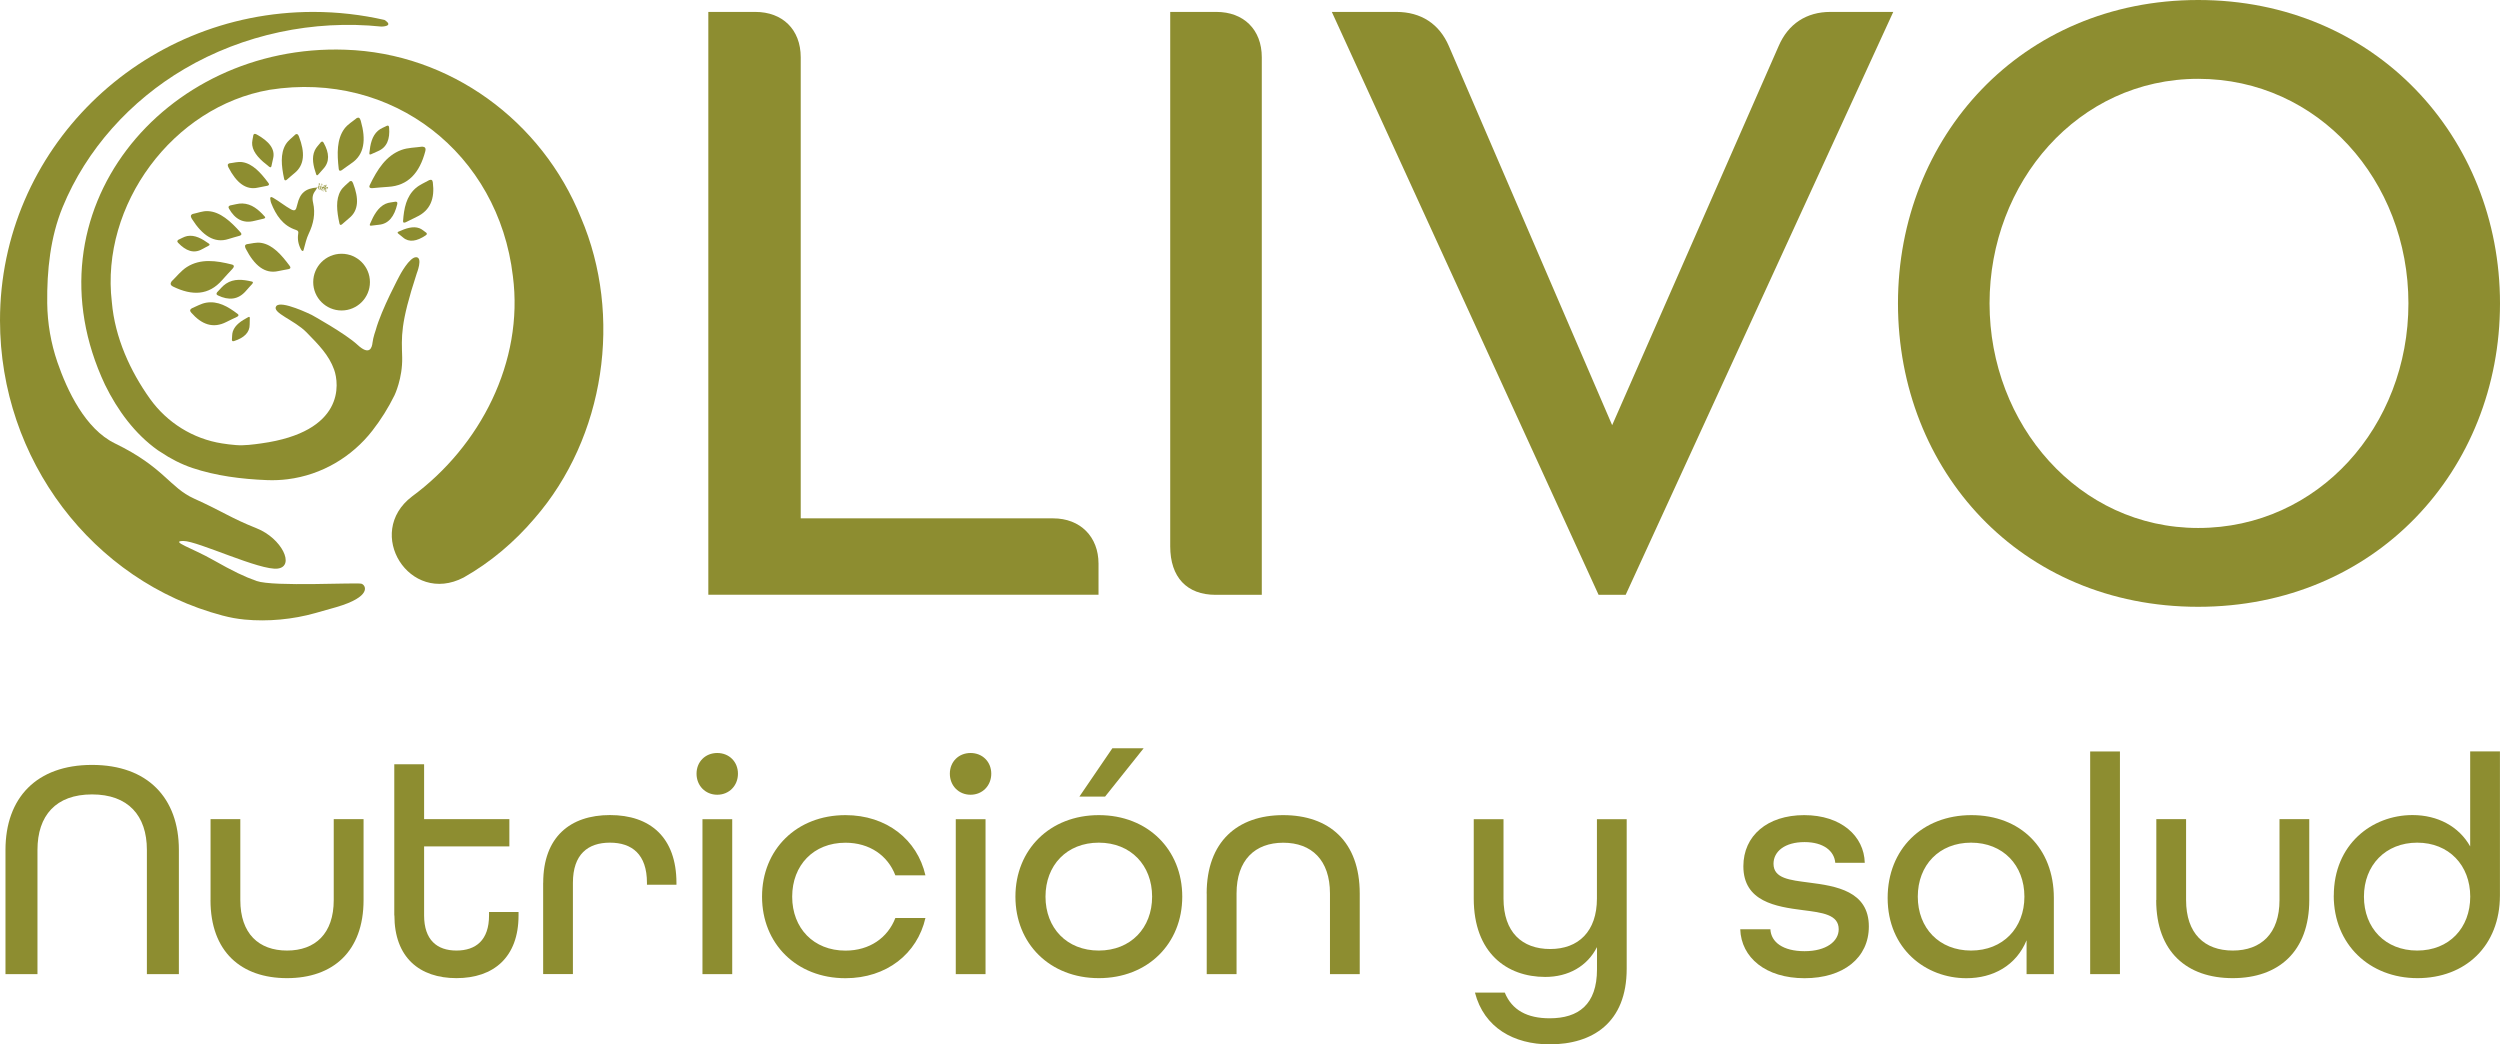 <?xml version="1.0" encoding="UTF-8"?>
<svg xmlns="http://www.w3.org/2000/svg" id="a" data-name="Capa 1" viewBox="0 0 392.3 163.88">
  <defs>
    <style>
      .b {
        fill: #8d8d30;
        stroke-width: 0px;
      }
    </style>
  </defs>
  <path class="b" d="m34.91,96.59C14.53,91.2,0,72.12,0,50.27,0,23.54,22.01,1.87,49.15,1.87c3.85,0,7.59.44,11.19,1.26,1.59,1.03-.49,1.04-.49,1.04-10.66-1.1-21.67,1.21-30.92,6.65-8.44,4.97-15.37,12.59-19.1,21.68-1.93,4.7-2.48,9.94-2.42,15.09.04,3.15.58,6.27,1.6,9.25,1.53,4.44,4.37,10.48,9.03,12.74,7.72,3.75,8.56,6.92,12.42,8.66,4.66,2.11,5.72,3.03,9.81,4.66,3.95,1.57,6.06,5.95,3.32,6.32s-12.56-4.33-14.8-4.33,1.44,1.15,4.62,2.96c3.18,1.8,4.93,2.64,6.86,3.32,2.65.94,15.75.2,16.46.43.71.24,1.66,2.04-3.99,3.68l-3.25.92c-3.52,1-7.47,1.37-11.11,1.02-1.21-.12-2.21-.3-3.47-.63Z"></path>
  <path class="b" d="m111.16,1.87h7.37c4.25,0,7.12,2.75,7.12,7.12v72.35h39.61c4.25,0,7.12,2.87,7.12,7.12v4.87h-61.23V1.87Z"></path>
  <path class="b" d="m183.63,85.72V1.87h7.25c4.25,0,7.12,2.75,7.12,7.12v84.35h-7.25c-4.5,0-7.12-2.75-7.12-7.62Z"></path>
  <path class="b" d="m208.99,1.87h10.12c3.87,0,6.75,1.87,8.25,5.37l25.62,59.48,26.12-59.48c1.5-3.5,4.37-5.37,8.12-5.37h9.87l-41.99,91.47h-4.25L208.99,1.87Z"></path>
  <path class="b" d="m297.83,47.61c0-26.12,19.37-47.61,47.11-47.61s47.36,21.49,47.36,47.61-19.49,47.61-47.36,47.61-47.11-21.37-47.11-47.61Zm47.11,35.24c18.87,0,32.99-15.99,32.99-35.24s-14.12-35.24-32.99-35.24-32.74,16.25-32.74,35.24,13.99,35.24,32.74,35.24Z"></path>
  <g>
    <path class="b" d="m55.97,18.53c.31-.15.5-.06.64.42.86,2.99.57,5.31-1.45,6.66-.51.34-1,.73-1.51,1.08-.18.12-.45.24-.5-.22-.27-2.37-.31-4.64.9-6.28.52-.7,1.28-1.12,1.93-1.66Z"></path>
    <path class="b" d="m66.25,23.01c.45.03.62.22.48.75-.88,3.33-2.67,5.39-5.84,5.56-.81.04-1.61.14-2.42.2-.28.02-.67-.02-.44-.49,1.17-2.42,2.54-4.61,4.96-5.5,1.04-.38,2.17-.36,3.26-.52Z"></path>
    <path class="b" d="m62.1,31.65c.22.01.3.11.23.42-.45,1.88-1.33,3.06-2.88,3.2-.4.04-.79.1-1.18.14-.14.02-.33,0-.21-.27.58-1.37,1.27-2.63,2.45-3.16.51-.23,1.07-.23,1.6-.34Z"></path>
    <path class="b" d="m67.37,28.26c.33-.11.5-.03.55.37.32,2.49-.36,4.39-2.56,5.41-.56.26-1.1.55-1.66.82-.19.09-.48.18-.45-.2.14-1.96.5-3.83,1.96-5.12.63-.56,1.44-.87,2.17-1.29Z"></path>
    <path class="b" d="m66.91,36.54c.12.14.1.25-.12.4-1.38.92-2.59,1.15-3.55.32-.24-.21-.51-.4-.75-.61-.09-.07-.18-.2.04-.3,1.15-.52,2.29-.91,3.28-.54.43.16.74.48,1.11.73Z"></path>
    <path class="b" d="m60.72,19.73c.21-.06.32,0,.34.3.15,1.79-.33,3.09-1.75,3.69-.36.15-.71.33-1.07.48-.13.06-.31.1-.28-.17.14-1.38.4-2.69,1.36-3.52.41-.36.93-.53,1.41-.78Z"></path>
    <path class="b" d="m50.37,22.3c.17-.14.29-.12.43.13.87,1.57.97,2.96-.08,4.08-.27.29-.52.59-.78.88-.09.1-.24.22-.33-.04-.45-1.32-.74-2.61-.21-3.76.23-.49.63-.87.96-1.29Z"></path>
    <path class="b" d="m54.87,28.47c.24-.14.39-.08.54.3.92,2.37.88,4.26-.62,5.46-.38.31-.74.64-1.11.96-.13.11-.34.22-.42-.15-.41-1.9-.62-3.73.21-5.12.36-.6.92-.97,1.4-1.45Z"></path>
    <path class="b" d="m46.34,21.11c.25-.15.42-.09.57.31.96,2.48.9,4.47-.7,5.75-.41.33-.79.68-1.19,1.02-.14.12-.36.23-.44-.15-.42-1.99-.63-3.92.26-5.39.39-.63.99-1.03,1.5-1.54Z"></path>
    <path class="b" d="m30.21,33.58c-.3.15-.35.36-.09.78,1.65,2.6,3.52,3.87,5.75,3.14.57-.19,1.15-.33,1.72-.5.2-.06.45-.2.15-.54-1.56-1.74-3.19-3.24-5.12-3.33-.83-.04-1.6.29-2.4.45Z"></path>
    <path class="b" d="m26.94,44.13c-.26.38-.22.63.26.86,2.97,1.44,5.57,1.36,7.65-1.03.53-.61,1.09-1.18,1.63-1.78.19-.21.4-.54-.08-.67-2.48-.63-4.93-.96-7.06.38-.92.58-1.6,1.48-2.39,2.24Z"></path>
    <path class="b" d="m34.07,45.86c-.15.22-.14.37.13.5,1.68.8,3.17.71,4.4-.72.31-.37.64-.71.96-1.07.11-.13.24-.32-.04-.39-1.41-.33-2.81-.49-4.05.33-.54.35-.94.89-1.4,1.35Z"></path>
    <path class="b" d="m36.11,32.24c-.25.1-.32.23-.18.49.92,1.62,2.2,2.4,4.02,1.92.47-.12.93-.22,1.4-.33.16-.04.38-.13.19-.34-.97-1.08-2.03-2-3.51-2.05-.64-.02-1.28.2-1.92.31Z"></path>
    <path class="b" d="m30.08,48.39c-.28.19-.33.38-.07.67,1.62,1.85,3.42,2.54,5.52,1.46.54-.28,1.08-.52,1.62-.78.19-.09.43-.27.13-.49-1.52-1.15-3.09-2.07-4.94-1.75-.79.14-1.52.58-2.27.89Z"></path>
    <path class="b" d="m36.39,53.35c.03.18.12.24.37.16,1.52-.5,2.43-1.31,2.42-2.6,0-.33.02-.66.02-.99,0-.12-.03-.27-.24-.16-1.09.58-2.07,1.22-2.42,2.24-.15.44-.1.9-.15,1.35Z"></path>
    <path class="b" d="m27.96,37.65c-.17.13-.19.26,0,.46,1.21,1.27,2.46,1.73,3.76.99.33-.19.68-.35,1.01-.54.12-.06.26-.18.05-.33-1.09-.78-2.21-1.41-3.4-1.19-.51.1-.96.4-1.44.61Z"></path>
    <path class="b" d="m38.71,38.32c-.29.11-.35.3-.14.72,1.35,2.61,2.99,3.98,5.09,3.5.54-.12,1.08-.2,1.62-.31.19-.04.43-.15.18-.5-1.32-1.79-2.72-3.35-4.5-3.62-.77-.12-1.5.12-2.24.21Z"></path>
    <path class="b" d="m35.98,25.63c-.26.1-.32.28-.12.66,1.22,2.35,2.71,3.59,4.62,3.15.49-.11.98-.19,1.47-.29.17-.04.39-.14.16-.45-1.2-1.61-2.47-3.02-4.09-3.26-.7-.1-1.36.12-2.04.19Z"></path>
    <path class="b" d="m39.76,21.18c.09-.2.23-.24.54-.07,1.93,1.07,2.93,2.3,2.55,3.79-.1.38-.16.77-.25,1.15-.03.13-.12.31-.37.11-1.32-1.02-2.47-2.08-2.65-3.37-.08-.56.11-1.07.18-1.61Z"></path>
    <g>
      <path class="b" d="m49.79,29.41c-.12.21-.19.38-.3.51-.43.55-.54,1.12-.36,1.89.4,1.73.04,3.35-.68,4.85-.37.77-.55,1.61-.78,2.44-.03.12-.04.31-.22.28-.08-.02-.17-.15-.22-.24-.42-.78-.57-1.6-.44-2.43.06-.36.03-.5-.35-.63-2.05-.66-3.13-2.3-3.9-4.24-.06-.15-.08-.32-.11-.48-.02-.16-.09-.36.08-.43.09-.04.25.06.37.12.94.54,1.79,1.25,2.74,1.78.59.33.81.17.93-.38.03-.13.08-.26.11-.39.41-1.76,1.27-2.51,3.13-2.64Z"></path>
      <path class="b" d="m50.93,29.46c.09-.01.16-.09.22-.15.05-.06.06-.15.08-.23,0,0,0-.01,0-.02,0-.03.02-.07,0-.08-.22.06-.5.13-.62.35,0,0,0,0,0,0,0,0-.01,0-.01.01,0,.02-.01.04-.02.06-.07-.03-.14-.05-.21-.06.04-.02.07-.06.1-.1.07-.09.09-.18.1-.28,0-.03,0-.05,0-.08-.02-.03-.05-.05-.07-.07-.06.04-.1.11-.13.17-.05.09-.09.19-.11.29-.02.01-.02.03-.02.05-.02,0-.03,0-.05,0-.04,0-.08,0-.12,0,.06-.07.09-.16.11-.24.03-.1.04-.21-.04-.3,0,0-.02-.02-.02-.03,0,0,0,0,0,0,0,0,0,0,0,0-.02,0-.03.02-.05.03-.07.04-.11.13-.13.21-.03.11-.04.23-.02.34-.03,0-.05,0-.08.01-.1.05-.18.13-.26.19.09-.06.17-.13.27-.16,0,0,.02,0,.02,0,0,.01,0,.03,0,.04,0,.02.02.04.03.05,0,.04.02.07.03.11.02.05.03.1.06.15.03.03.1.08.14.08,0,0,0-.02.01-.03,0,0,.01,0,0,0,0,0,0,0,0,0,.02-.06,0-.14-.04-.2-.03-.06-.08-.12-.13-.16.02-.01.03-.03.05-.04.05,0,.09,0,.14,0,0,0,.02,0,.03,0,0,.03,0,.05.02.08,0,0,0,0,0,.01.02.06.04.12.06.18.02.08.05.16.12.22.03.01.06,0,.08,0,.02-.03.03-.08.03-.12-.01-.06-.06-.11-.1-.17-.03-.06-.09-.11-.13-.15,0-.01-.02-.02-.03-.04.09,0,.19.02.28.05-.03.06-.01.13,0,.2.01.11.04.22.1.31.03.04.07.09.12.1.01-.01.02-.04.02-.06.01-.04.02-.08.02-.12,0-.08-.02-.16-.06-.24-.03-.06-.07-.11-.11-.16.04.02.08.03.12.05.05.03.09.07.14.1,0,.01,0,.03,0,.03,0,.02,0,.04.02.05,0,0,0,0,0,0,.02.11.07.22.12.31.03.06.07.14.14.14.07,0,.09-.1.08-.16-.02-.06-.06-.1-.1-.15-.03-.05-.07-.09-.1-.13.07.02.14.03.22,0,.05-.01.11-.02.15-.05.05-.03.07-.1.08-.15,0-.03,0-.08-.02-.11-.02-.01-.05-.01-.07-.01-.09.01-.2.04-.27.07-.08.02-.17.05-.23.1,0,0,0,.02-.01.02-.05-.04-.09-.08-.14-.11.07,0,.13,0,.19-.03Zm-.93.24s-.05-.07-.06-.11c0-.02-.02-.05-.03-.07,0,.01.01.02.02.03.02.03.04.05.06.07.02.03.04.06.07.09.01.01.02.02.03.04-.03-.01-.06-.03-.09-.04Zm.1.02s0,.02,0,.03c0,0,0,0-.01,0-.03-.05-.08-.13-.1-.16-.02-.03-.04-.06-.06-.1,0,0,0,0,0,0,.06.06.12.13.16.22Zm-.2-.37s0,0,0,0c-.02-.16,0-.31.08-.43.02-.02.04-.03.07-.05,0,.02,0,.04,0,.05,0,0,0,0,0,.01h0s0,.03,0,.01c0,0,0,0,0,0,0,.02,0,.03,0,.05,0,.04,0,.06-.01.08-.02.06-.02.09-.07.18-.01.02-.04.06-.06.1Zm.1-.09c.04-.06.05-.13.06-.19.01-.05.02-.1.02-.17,0-.01,0-.02,0-.04,0,0,0,0,0,0,0,0,0,0,0,0,0,.04.04.08.06.12.01.02.01.05.01.05,0,0,0,.02,0,.02,0,0,0,0,0,0,0,0,0,0,0,.01-.01.04-.03.11-.1.18-.02.02-.04.03-.06.05,0,0,0-.01,0-.02Zm.42.53s-.02-.03-.03-.04c-.02-.06-.06-.1-.09-.15,0-.02-.02-.04-.03-.06.04.05.08.09.12.15.02.03.05.07.07.1-.01,0-.03,0-.04,0Zm.12-.78s0,.07-.06.14c-.02.02-.08.1-.13.12,0,0-.02,0-.03,0,.07-.09.11-.2.15-.3,0,0,0-.04,0-.06.02.03.07.06.06.1Zm-.29.27c.02-.08.05-.15.1-.23.04-.06.06-.1.13-.15,0,0,0,0,0,0,0,.07-.03.12-.07.17-.02.04-.04.09-.06.11-.03.03-.05.06-.08.09,0,0-.01,0-.02,0Zm.5.56c.02.06.01.09,0,.12-.05-.01-.09-.05-.12-.09-.06-.08-.09-.18-.11-.26,0-.05-.02-.11,0-.16,0,0,0,0,0,0,0,.01,0,.03,0,.04,0,0,0,0,0,0,0,0,0,0,0,0,0,.07.06.13.09.2.03.05.06.1.09.16-.04-.09-.08-.19-.11-.28,0-.01,0-.02-.01-.04.09.08.14.21.18.32Zm.18-.07c.05.08.1.15.15.22-.03-.06-.07-.12-.1-.19-.01-.02-.02-.04-.03-.07.03.03.06.05.08.08.05.06.1.15.15.21,0,.01.02.02.02.04-.09.06-.21-.14-.28-.3Zm.25-.22c.08-.01.17-.06.25-.03.01,0,.01.02.02.03-.03.07-.12.09-.19.12-.08.05-.17.04-.26.03,0,0,0,0,0,0,.01,0,.02,0,.04,0,.07,0,.12-.05.18-.09.02-.01.04-.02.07-.01-.04-.03-.1.02-.14.03-.05.03-.12.02-.18,0,.07-.03.15-.03.23-.06Zm.02-.45s0,.04-.02.06c-.03.04-.11.1-.16.14-.04.02-.09.04-.14.05.06-.03.13-.05.18-.08.06-.03.09-.1.13-.16,0,0,0,0,.01,0Zm-.18.03s.09-.01.14-.03c.01,0,.02,0,.03,0-.03.04-.05.09-.1.11-.09.05-.2.06-.29.1-.04.02-.12.02-.18.02.09-.12.26-.17.4-.19Z"></path>
    </g>
  </g>
  <circle class="b" cx="53.6" cy="44.27" r="4.45"></circle>
  <path class="b" d="m25.22,70.94c1.5,1.02,3.25,1.92,4.99,2.5,3.66,1.22,7.61,1.74,11.73,1.9,1.11.04,2.18-.01,3.2-.14,5.37-.67,10.11-3.53,13.29-7.62,1.35-1.73,2.51-3.59,3.48-5.56,0,0,1.28-2.65,1.2-5.95-.08-3.3-.35-5.11,2.29-13.18,0,0,.99-2.48-.08-2.53-1.07-.05-2.59,2.85-2.59,2.85,0,0-2.88,5.35-3.77,8.58,0,0-.41,1.15-.5,1.95-.08.8-.45,2.14-2.37.36-1.92-1.78-7.17-4.68-7.17-4.68,0,0-4.87-2.4-5.58-1.37-.71,1.03,2.84,2.15,4.76,4.1,1.92,1.96,3.51,3.57,4.33,5.85.8,2.24,1.69,9.77-11.46,11.58-1.16.16-2.66.37-3.95.26-.77-.06-1.49-.15-2.17-.26-4.55-.71-8.64-3.26-11.32-7.01-3.08-4.32-5.5-9.57-5.98-15.17-1.81-15.24,9.58-30.68,24.75-33.31,19.3-3.05,35.92,10.01,38.18,29.23,1.75,13.42-5.14,26.72-15.82,34.58h0c-7.55,5.73-.38,17.15,8.1,12.72,4.22-2.39,7.98-5.58,11.11-9.26,11.09-12.74,13.87-31.83,7.3-47.19-6.12-15.21-20.58-25.84-36.99-26.37C25.7,6.81,3.7,33.24,16.48,60.38c1.95,3.98,4.68,7.72,8.3,10.28.24.17.3.19.55.34"></path>
  <g>
    <path class="b" d="m.86,133.37c0-8.17,4.87-13.34,13.58-13.34s13.63,5.17,13.63,13.34v19.49h-5.02v-19.49c0-5.41-2.95-8.71-8.61-8.71s-8.56,3.3-8.56,8.71v19.49H.86v-19.49Z"></path>
    <path class="b" d="m33.04,141.24v-12.7h4.67v12.7c0,5.27,2.9,7.92,7.33,7.92s7.33-2.66,7.33-7.92v-12.7h4.68v12.7c0,8.07-4.82,12.25-12.01,12.25s-12.01-4.13-12.01-12.25Z"></path>
    <path class="b" d="m61.87,143.65v-23.72h4.68v8.61h13.38v4.28h-13.38v10.83c0,3.84,2.02,5.51,5.07,5.51s5.12-1.62,5.12-5.51v-.54h4.63v.54c0,6.59-3.94,9.84-9.74,9.84s-9.74-3.25-9.74-9.84Z"></path>
    <path class="b" d="m85.24,138.53c0-7.18,4.23-10.63,10.48-10.63s10.43,3.44,10.43,10.68v.25h-4.63v-.3c0-4.48-2.36-6.3-5.81-6.3s-5.81,1.82-5.81,6.3v14.32h-4.67v-14.32Z"></path>
    <path class="b" d="m109.3,121.41c0-1.87,1.38-3.25,3.25-3.25s3.25,1.38,3.25,3.25-1.38,3.3-3.25,3.3-3.25-1.43-3.25-3.3Zm.93,7.14h4.67v24.31h-4.67v-24.31Z"></path>
    <path class="b" d="m119.58,140.7c0-7.38,5.41-12.79,13.09-12.79,6.45,0,11.27,3.84,12.55,9.45h-4.72c-1.18-3.1-4.03-5.12-7.83-5.12-5.02,0-8.36,3.54-8.36,8.47s3.35,8.46,8.36,8.46c3.79,0,6.64-2.02,7.83-5.12h4.72c-1.28,5.61-6.1,9.45-12.55,9.45-7.67,0-13.09-5.41-13.09-12.79Z"></path>
    <path class="b" d="m149.05,121.41c0-1.87,1.38-3.25,3.25-3.25s3.25,1.38,3.25,3.25-1.38,3.3-3.25,3.3-3.25-1.43-3.25-3.3Zm.93,7.14h4.67v24.31h-4.67v-24.31Z"></path>
    <path class="b" d="m159.34,140.7c0-7.38,5.41-12.79,13.09-12.79s13.09,5.41,13.09,12.79-5.41,12.79-13.09,12.79-13.09-5.41-13.09-12.79Zm21.45,0c0-4.92-3.35-8.47-8.37-8.47s-8.36,3.54-8.36,8.47,3.35,8.46,8.36,8.46,8.37-3.54,8.37-8.46Zm-6.25-23.28h4.92l-6.05,7.58h-4.03l5.17-7.58Z"></path>
    <path class="b" d="m189.35,140.21c0-8.12,4.82-12.3,12.01-12.3s12.01,4.13,12.01,12.3v12.65h-4.67v-12.65c0-5.27-2.9-7.97-7.33-7.97s-7.33,2.71-7.33,7.97v12.65h-4.68v-12.65Z"></path>
    <path class="b" d="m231.46,155.76h4.67c1.13,2.76,3.54,4.03,7.04,4.03,4.53,0,7.43-2.16,7.43-7.68v-3.49c-1.53,3-4.48,4.68-8.12,4.68-6.05,0-11.22-3.79-11.22-12.3v-12.45h4.67v12.45c0,5.27,2.9,7.92,7.33,7.92s7.33-2.76,7.33-7.92v-12.45h4.67v23.47c0,8.47-5.36,11.86-12.1,11.86-5.61,0-10.29-2.61-11.71-8.12Z"></path>
    <path class="b" d="m273.09,145.82h4.72c.1,2.02,1.97,3.44,5.36,3.44s5.36-1.53,5.36-3.44c0-2.31-2.56-2.61-5.61-3-4.23-.54-9.35-1.33-9.35-6.89,0-4.77,3.74-8.02,9.55-8.02s9.4,3.3,9.5,7.48h-4.63c-.15-1.87-1.87-3.25-4.82-3.25-3.1,0-4.87,1.47-4.87,3.4,0,2.31,2.56,2.56,5.56,2.95,4.23.54,9.4,1.33,9.4,6.89,0,4.92-3.98,8.12-10.09,8.12s-9.94-3.25-10.09-7.68Z"></path>
    <path class="b" d="m296.21,140.9c0-7.63,5.41-12.99,13.14-12.99s12.94,5.22,12.94,12.99v11.96h-4.28v-5.31c-1.62,3.94-5.22,5.95-9.45,5.95-6.35,0-12.35-4.58-12.35-12.6Zm21.46-.2c0-4.92-3.35-8.47-8.37-8.47s-8.36,3.54-8.36,8.47,3.35,8.46,8.36,8.46,8.37-3.54,8.37-8.46Z"></path>
    <path class="b" d="m327.99,117.92h4.67v34.94h-4.67v-34.94Z"></path>
    <path class="b" d="m338.37,141.24v-12.7h4.67v12.7c0,5.27,2.9,7.92,7.33,7.92s7.33-2.66,7.33-7.92v-12.7h4.67v12.7c0,8.07-4.82,12.25-12.01,12.25s-12.01-4.13-12.01-12.25Z"></path>
    <path class="b" d="m366.22,140.55c0-8.07,6-12.65,12.35-12.65,3.94,0,7.28,1.77,9.05,4.92v-14.91h4.67v22.59c0,7.92-5.41,12.99-12.94,12.99s-13.14-5.31-13.14-12.94Zm21.41.15c0-4.92-3.35-8.47-8.32-8.47s-8.36,3.54-8.36,8.47,3.35,8.46,8.36,8.46,8.32-3.54,8.32-8.46Z"></path>
  </g>
</svg>
